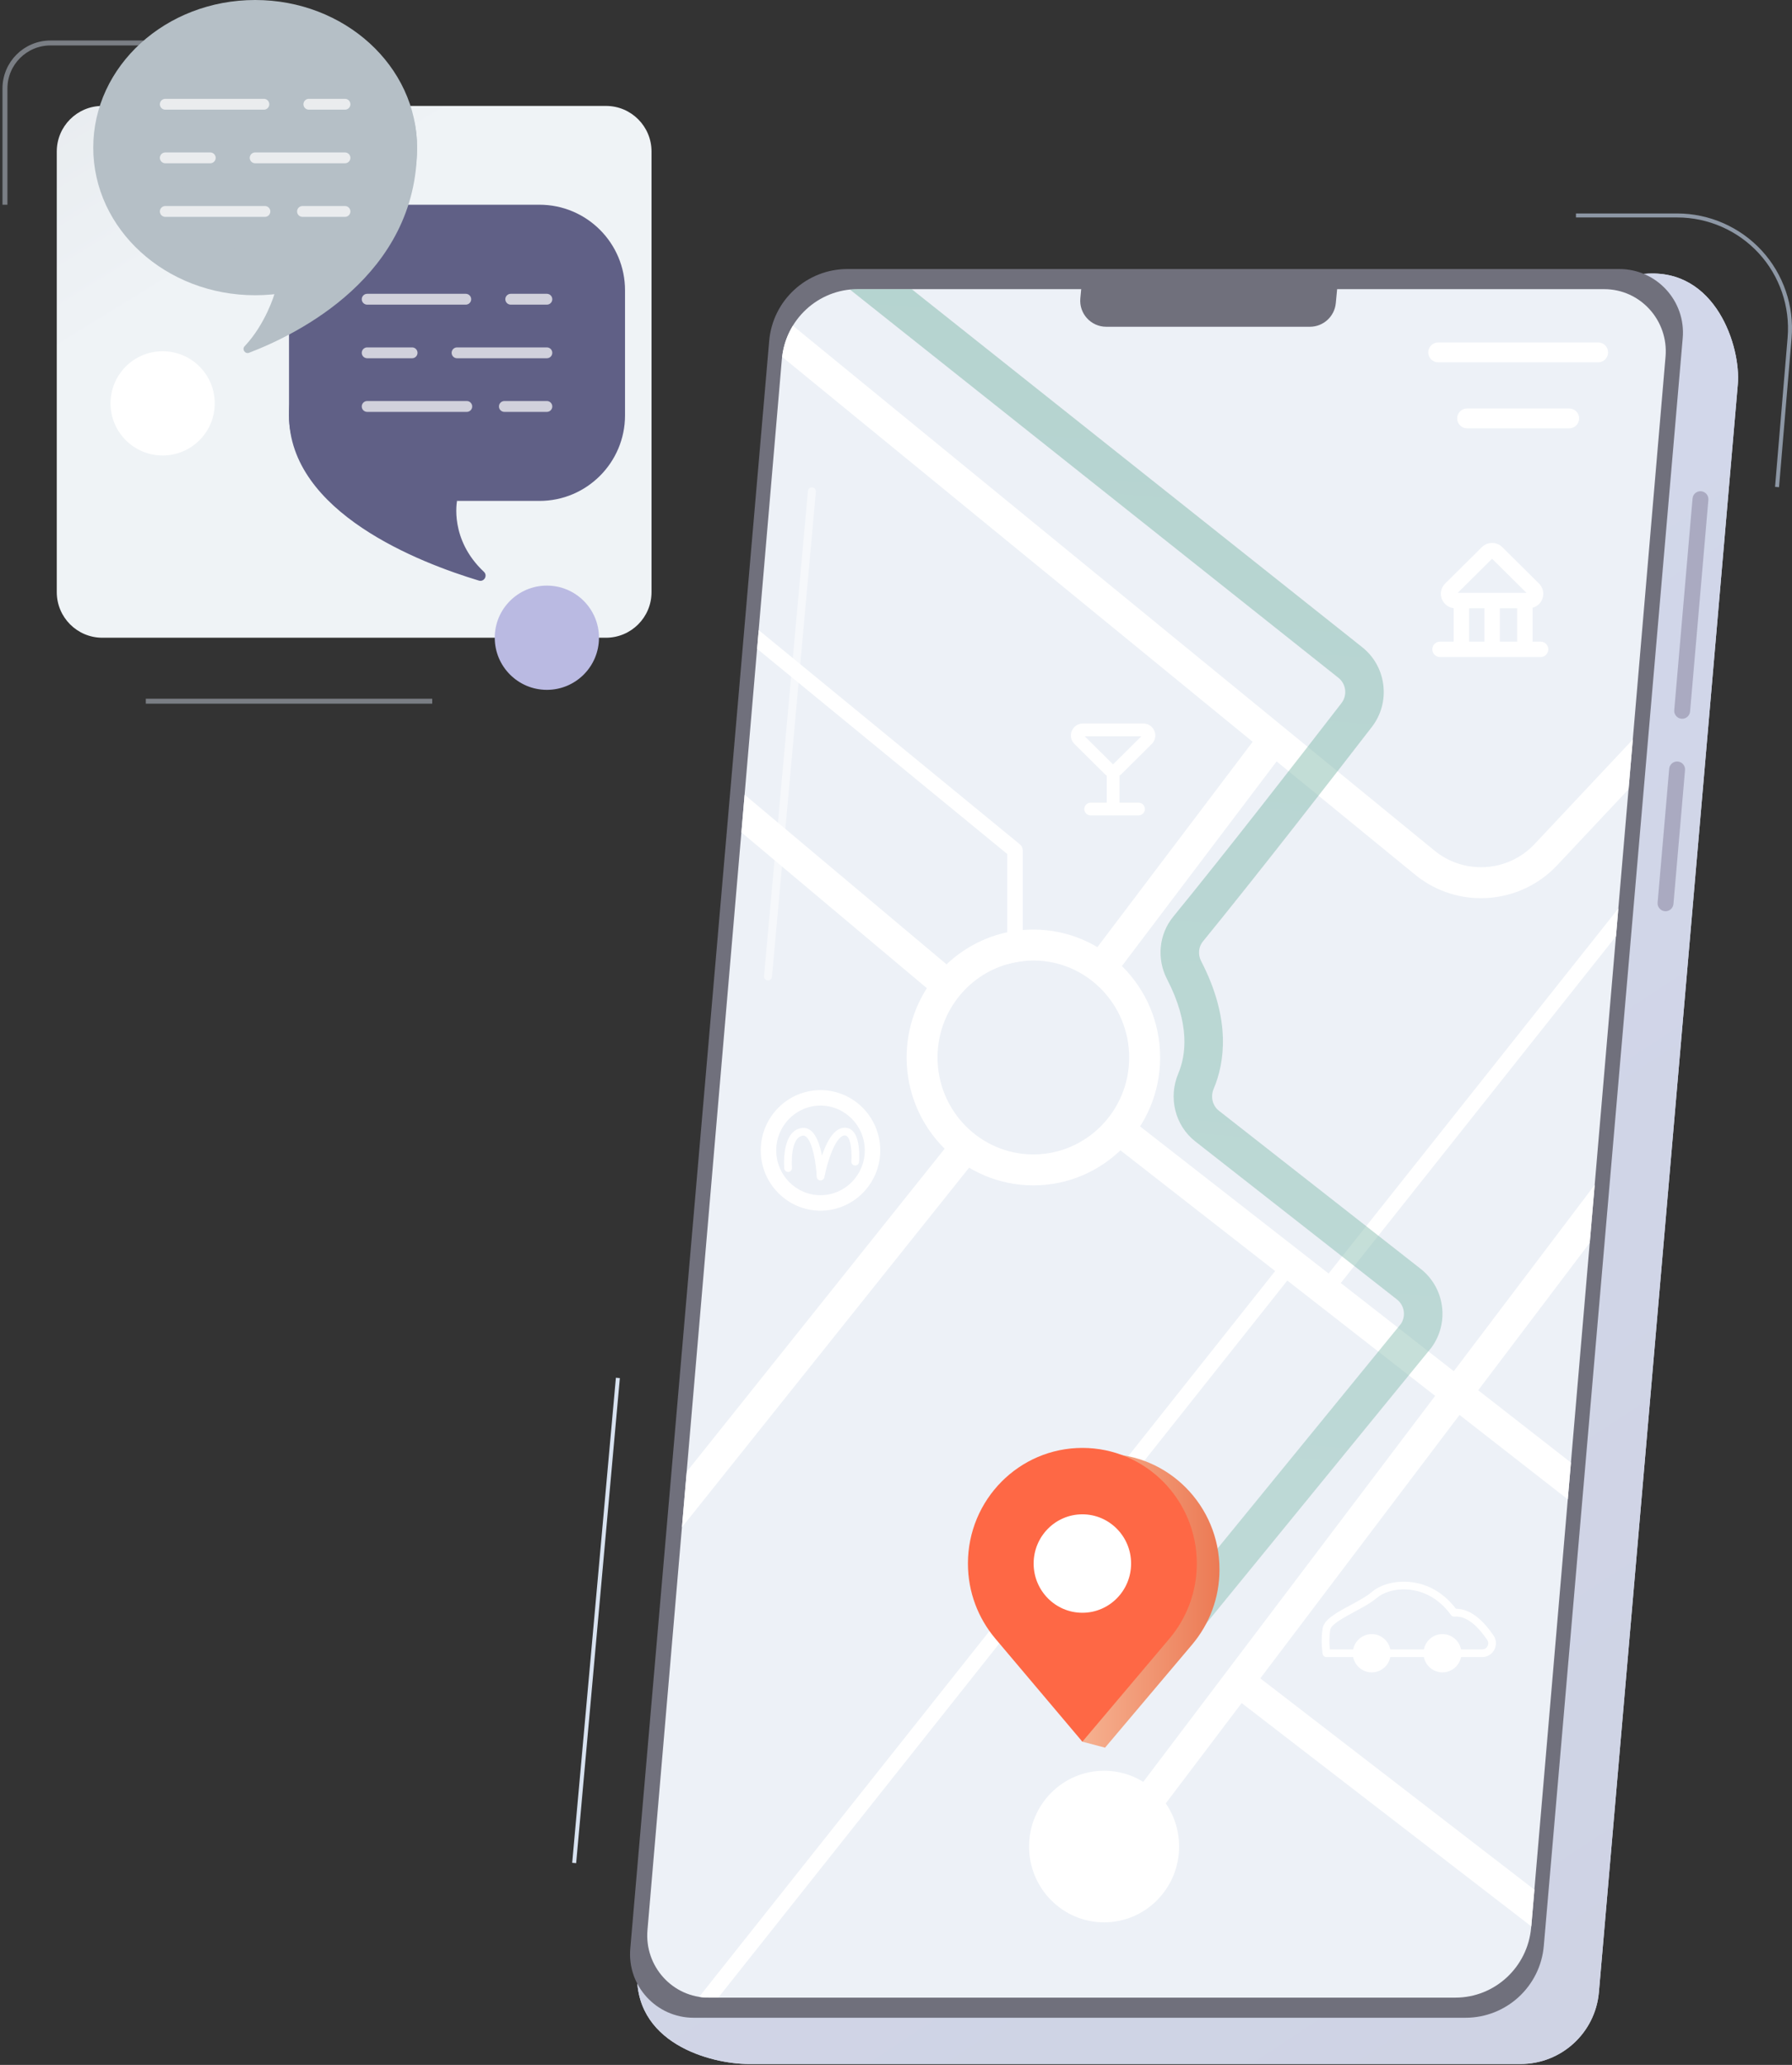 <svg width="362" height="417" viewBox="0 0 362 417" fill="none" xmlns="http://www.w3.org/2000/svg">
<rect x="0" y="0" width="362" height="417" fill="#333333" stroke="none"/>
<path d="M332.282 55.294L182.327 63.667C174.082 63.667 167.212 69.975 166.505 78.188L128.761 397.521C127.531 412.7 143.715 416.823 151.253 416.823H307.17C315.415 416.823 322.286 410.515 322.993 402.302L351.054 77.625C351.705 70.12 346.65 54.065 332.29 55.302L332.282 55.294Z" fill="url(#paint0_linear_340_111989)"/>
<path d="M332.282 55.294L182.327 63.667C174.082 63.667 167.212 69.975 166.505 78.188L128.761 397.521C127.531 412.7 143.715 416.823 151.253 416.823H307.17C315.415 416.823 322.286 410.515 322.993 402.302L351.054 77.625C351.705 70.12 346.65 54.065 332.29 55.302L332.282 55.294Z" fill="url(#paint1_linear_340_111989)"/>
<path d="M327.131 54.329H171.205C162.961 54.329 156.09 60.637 155.383 68.85L127.322 393.526C126.671 401.032 132.594 407.484 140.123 407.484H296.041C304.286 407.484 311.156 401.176 311.863 392.964L339.924 68.287C340.575 60.782 334.653 54.329 327.123 54.329H327.131Z" fill="#70707C"/>
<path d="M324.07 58.395H173.246C165.275 58.395 158.621 64.559 157.938 72.579L130.794 389.782C130.167 397.111 135.888 403.419 143.177 403.419H294C301.971 403.419 308.625 397.255 309.308 389.236L336.453 72.032C337.079 64.704 331.358 58.395 324.07 58.395Z" fill="#EDF1F7"/>
<path d="M122.412 21.392H20.672C15.59 21.392 11.471 25.511 11.471 30.593V119.589C11.471 124.67 15.59 128.789 20.672 128.789H122.412C127.494 128.789 131.613 124.67 131.613 119.589V30.593C131.613 25.511 127.494 21.392 122.412 21.392Z" fill="url(#paint2_linear_340_111989)"/>
<path opacity="0.49" d="M1 41.344V17.88C1 12.793 5.122 8.679 10.201 8.679H29.503" stroke="#C5CDD8" stroke-miterlimit="10"/>
<path d="M124.417 278.232L115.588 376.192L116.388 376.265L125.217 278.304L124.417 278.232Z" fill="#D8E2F0"/>
<path opacity="0.49" d="M155.142 198.001C155.142 198.001 155.094 198.001 155.07 198.001C154.628 197.961 154.298 197.567 154.339 197.125L163.21 99.153C163.25 98.711 163.644 98.39 164.086 98.422C164.528 98.462 164.857 98.856 164.817 99.298L155.946 197.27C155.905 197.688 155.56 198.001 155.142 198.001Z" fill="white"/>
<path opacity="0.63" d="M359.379 98.389L358.575 98.325L361.114 68.175C361.637 61.955 359.515 55.743 355.288 51.147C351.062 46.551 345.059 43.915 338.815 43.915H318.356V43.111H338.815C345.284 43.111 351.504 45.843 355.883 50.601C360.263 55.366 362.464 61.794 361.918 68.239L359.379 98.389Z" fill="#C1D1E8"/>
<path d="M329.847 149.328L328.987 159.381L314.579 174.721C310.433 179.133 304.816 181.391 299.167 181.391C294.369 181.391 289.564 179.76 285.626 176.449L158.002 72.073C158.268 69.766 159.031 67.637 160.172 65.772L289.612 171.644C295.671 176.73 304.623 176.192 310.015 170.438L329.847 149.328Z" fill="white"/>
<path d="M192.685 195.984L188.667 200.765L149.774 168.1V168.092L150.425 160.49L192.685 195.984Z" fill="white"/>
<path d="M317.343 295.37V295.378L316.709 302.803L294.835 285.743L289.909 281.894L260.049 258.607L257.59 256.686L224.723 231.052L228.572 226.126L268.39 257.184L270.849 259.105L293.678 276.912L298.612 280.761L317.343 295.37Z" fill="white"/>
<path d="M197 234.266L137.761 308.428L138.725 297.227V297.219L192.114 230.369L197 234.266Z" fill="white"/>
<path d="M255.167 146.998L220.616 192.683L225.602 196.454L260.153 150.769L255.167 146.998Z" fill="white"/>
<path d="M322.149 239.272L321.145 250.964V250.973L298.613 280.761L294.836 285.743L254.593 338.94L250.824 343.93L219.043 385.941L214.06 382.172L289.91 281.894L293.679 276.912L322.149 239.272Z" fill="white"/>
<path d="M223.036 388.215C231.406 388.215 238.191 381.361 238.191 372.907C238.191 364.452 231.406 357.599 223.036 357.599C214.666 357.599 207.881 364.452 207.881 372.907C207.881 381.361 214.666 388.215 223.036 388.215Z" fill="white"/>
<path d="M165.749 244.496C159.095 244.496 153.679 239.031 153.679 232.322C153.679 225.612 159.095 220.147 165.749 220.147C172.403 220.147 177.819 225.612 177.819 232.322C177.819 239.031 172.403 244.496 165.749 244.496ZM165.749 223.273C160.815 223.273 156.805 227.331 156.805 232.322C156.805 237.312 160.815 241.37 165.749 241.37C170.683 241.37 174.693 237.312 174.693 232.322C174.693 227.331 170.683 223.273 165.749 223.273Z" fill="white"/>
<path d="M165.757 238.381C165.757 238.381 165.717 238.381 165.701 238.381C165.307 238.348 164.994 238.035 164.978 237.633C164.873 235.086 164.19 230.642 162.824 229.549C162.591 229.364 162.374 229.308 162.117 229.348C159.529 229.814 159.971 235.769 159.979 235.833C160.02 236.259 159.698 236.645 159.272 236.677C158.838 236.709 158.461 236.396 158.429 235.97C158.404 235.665 157.818 228.537 161.844 227.814C162.543 227.685 163.226 227.862 163.805 228.328C164.986 229.276 165.661 231.398 166.046 233.374C166.882 230.883 168.224 228.167 170.169 227.789C170.932 227.637 171.615 227.822 172.162 228.312C173.873 229.847 173.576 234.17 173.536 234.66C173.504 235.094 173.11 235.407 172.692 235.375C172.258 235.343 171.945 234.965 171.977 234.531C172.113 232.868 171.929 230.2 171.117 229.477C170.988 229.364 170.82 229.26 170.466 229.324C168.779 229.654 167.147 234.443 166.529 237.746C166.456 238.115 166.135 238.381 165.757 238.381Z" fill="white"/>
<path d="M224.852 157.003C224.242 157.003 223.623 156.77 223.157 156.304L217.042 150.237C216.342 149.546 216.133 148.517 216.511 147.609C216.889 146.701 217.757 146.114 218.745 146.114H230.967C231.948 146.114 232.824 146.701 233.201 147.609C233.571 148.517 233.37 149.546 232.671 150.237L226.556 156.304C226.09 156.77 225.471 157.003 224.852 157.003ZM219.131 148.694L224.844 154.367L230.558 148.694H219.123H219.131Z" fill="white"/>
<path d="M224.86 164.668C224.153 164.668 223.574 164.09 223.574 163.382V156.174C223.574 155.459 224.153 154.889 224.86 154.889C225.567 154.889 226.146 155.467 226.146 156.174V163.382C226.146 164.098 225.567 164.668 224.86 164.668Z" fill="white"/>
<path d="M229.995 164.669H220.32C219.613 164.669 219.034 164.091 219.034 163.383C219.034 162.676 219.613 162.098 220.32 162.098H229.995C230.702 162.098 231.281 162.676 231.281 163.383C231.281 164.091 230.702 164.669 229.995 164.669Z" fill="white"/>
<path d="M308.834 122.842H294C292.811 122.842 291.75 122.127 291.292 121.034C290.834 119.941 291.091 118.68 291.935 117.844L299.352 110.491C300.493 109.366 302.341 109.366 303.474 110.491L310.891 117.844C311.735 118.68 311.992 119.933 311.534 121.034C311.084 122.135 310.015 122.842 308.826 122.842H308.834ZM294.482 119.716H308.352L301.417 112.838L294.482 119.716Z" fill="white"/>
<path d="M301.425 132.14C300.565 132.14 299.866 131.441 299.866 130.581V121.838C299.866 120.978 300.565 120.279 301.425 120.279C302.285 120.279 302.984 120.978 302.984 121.838V130.581C302.984 131.441 302.285 132.14 301.425 132.14Z" fill="white"/>
<path d="M295.213 132.14C294.353 132.14 293.654 131.441 293.654 130.581V121.838C293.654 120.978 294.353 120.279 295.213 120.279C296.073 120.279 296.772 120.978 296.772 121.838V130.581C296.772 131.441 296.073 132.14 295.213 132.14Z" fill="white"/>
<path d="M308.038 132.14C307.178 132.14 306.479 131.441 306.479 130.581V121.838C306.479 120.978 307.178 120.279 308.038 120.279C308.898 120.279 309.597 120.978 309.597 121.838V130.581C309.597 131.441 308.898 132.14 308.038 132.14Z" fill="white"/>
<path d="M311.212 132.694H290.898C290.038 132.694 289.339 131.995 289.339 131.135C289.339 130.275 290.038 129.576 290.898 129.576H311.212C312.072 129.576 312.771 130.275 312.771 131.135C312.771 131.995 312.072 132.694 311.212 132.694Z" fill="white"/>
<path d="M206.603 171.732V194.103C205.534 194.216 204.49 194.425 203.485 194.722C203.477 194.674 203.477 194.618 203.477 194.569V172.471L152.948 131.031L153.27 127.254L206.032 170.518C206.394 170.816 206.603 171.258 206.603 171.732Z" fill="white"/>
<path d="M309.967 381.618L309.332 389.027L250.824 343.93L248.324 342.002L252.141 337.052L254.592 338.94L309.967 381.618Z" fill="white"/>
<path d="M261.985 256.172L260.049 258.607L145.105 403.411H143.185C142.526 403.411 141.875 403.363 141.24 403.258L257.59 256.686L259.543 254.227C260.081 253.552 261.061 253.44 261.736 253.978C262.411 254.517 262.524 255.497 261.985 256.172Z" fill="white"/>
<path d="M326.922 183.456L326.448 189.073L270.849 259.105L269.539 260.76C269.234 261.154 268.776 261.355 268.318 261.355C267.972 261.355 267.635 261.242 267.345 261.017C266.67 260.479 266.558 259.498 267.088 258.823L268.39 257.184L326.922 183.456Z" fill="white"/>
<path d="M299.416 334.649H267.948C267.562 334.649 267.241 334.368 267.176 333.991C267.16 333.886 266.767 331.371 267.176 328.872C267.482 327.032 269.941 325.706 272.785 324.171C274.393 323.303 276.056 322.411 277.157 321.471C278.989 319.912 282.099 319.14 285.08 319.502C287.579 319.799 291.139 320.989 294.12 324.894C294.136 324.894 294.161 324.894 294.177 324.894C297.367 324.894 300.019 327.795 301.714 330.294C302.293 331.146 302.349 332.247 301.867 333.163C301.385 334.079 300.436 334.649 299.408 334.649H299.416ZM268.639 333.091H299.416C299.874 333.091 300.276 332.849 300.493 332.44C300.71 332.03 300.686 331.556 300.428 331.178C298.878 328.896 296.491 326.22 293.823 326.477C293.55 326.501 293.277 326.381 293.116 326.156C290.416 322.427 287.153 321.326 284.903 321.053C281.777 320.675 279.327 321.688 278.177 322.66C276.948 323.705 275.212 324.645 273.533 325.545C271.363 326.718 268.904 328.044 268.719 329.129C268.47 330.664 268.559 332.231 268.639 333.091Z" fill="white"/>
<path d="M291.388 337.734C293.505 337.734 295.221 336.004 295.221 333.869C295.221 331.734 293.505 330.004 291.388 330.004C289.271 330.004 287.555 331.734 287.555 333.869C287.555 336.004 289.271 337.734 291.388 337.734Z" fill="white"/>
<path d="M277.101 337.734C279.218 337.734 280.934 336.004 280.934 333.869C280.934 331.734 279.218 330.004 277.101 330.004C274.984 330.004 273.268 331.734 273.268 333.869C273.268 336.004 274.984 337.734 277.101 337.734Z" fill="white"/>
<g opacity="0.47">
<path d="M289.267 272.002L289.098 272.227L224.217 351.677L218.215 346.686L282.999 267.357C284.052 265.758 283.714 263.613 282.203 262.431L241.446 230.497C237.38 227.307 235.966 221.674 238.023 216.804C239.582 213.116 240.45 206.808 235.757 197.744C233.619 193.621 234.109 188.671 237.002 185.127C247.674 172.077 262.869 152.51 270.985 142C271.58 141.228 271.845 140.272 271.725 139.299C271.604 138.327 271.114 137.459 270.343 136.857L171.696 58.476C172.21 58.42 172.732 58.395 173.255 58.395H184.167L275.116 130.653C277.527 132.541 279.061 135.266 279.439 138.327C279.817 141.381 278.989 144.402 277.109 146.829C268.976 157.364 253.725 177.003 242.997 190.126C242.097 191.227 241.96 192.785 242.643 194.103C248.75 205.892 247.384 214.627 245.175 219.882C244.5 221.473 244.933 223.289 246.211 224.294L286.969 256.228C291.814 260.021 292.827 266.956 289.267 272.002Z" fill="url(#paint3_linear_340_111989)"/>
</g>
<path d="M246.348 316.961C246.348 304.064 235.998 293.609 223.229 293.609C210.46 293.609 200.11 304.064 200.11 316.961C200.11 322.739 202.191 328.018 205.631 332.101L218.649 351.732L223.229 352.937L240.827 332.109C244.267 328.027 246.348 322.747 246.348 316.969V316.961Z" fill="url(#paint4_linear_340_111989)"/>
<path d="M241.768 315.756C241.768 302.859 231.417 292.404 218.649 292.404C205.88 292.404 195.53 302.859 195.53 315.756C195.53 321.534 197.611 326.813 201.05 330.896L218.649 351.732L236.247 330.904C239.686 326.821 241.768 321.542 241.768 315.764V315.756Z" fill="#FE6845"/>
<path d="M218.649 325.696C224.085 325.696 228.492 321.245 228.492 315.756C228.492 310.266 224.085 305.815 218.649 305.815C213.212 305.815 208.805 310.266 208.805 315.756C208.805 321.245 213.212 325.696 218.649 325.696Z" fill="white"/>
<path d="M322.84 73.173H290.528C289.42 73.173 288.52 72.273 288.52 71.164C288.52 70.055 289.42 69.155 290.528 69.155H322.84C323.949 69.155 324.849 70.055 324.849 71.164C324.849 72.273 323.949 73.173 322.84 73.173Z" fill="white"/>
<path d="M316.99 86.505H296.371C295.262 86.505 294.362 85.605 294.362 84.496C294.362 83.387 295.262 82.487 296.371 82.487H316.99C318.099 82.487 318.999 83.387 318.999 84.496C318.999 85.605 318.099 86.505 316.99 86.505Z" fill="white"/>
<path d="M223.478 65.989H264.605C267.321 65.989 269.587 63.924 269.844 61.224L270.415 55.23H218.713L218.239 60.228C217.941 63.322 220.376 65.989 223.478 65.989Z" fill="#70707C"/>
<path d="M110.471 139.315C116.285 139.315 120.998 134.602 120.998 128.789C120.998 122.975 116.285 118.262 110.471 118.262C104.657 118.262 99.944 122.975 99.944 128.789C99.944 134.602 104.657 139.315 110.471 139.315Z" fill="#BABAE2"/>
<path d="M32.854 91.985C38.668 91.985 43.381 87.272 43.381 81.459C43.381 75.645 38.668 70.932 32.854 70.932C27.04 70.932 22.327 75.645 22.327 81.459C22.327 87.272 27.04 91.985 32.854 91.985Z" fill="white"/>
<path d="M108.968 41.344H75.676C66.126 41.344 58.383 49.086 58.383 58.637V83.869C58.383 93.42 66.126 101.162 75.676 101.162H108.968C118.519 101.162 126.261 93.42 126.261 83.869V58.637C126.261 49.086 118.519 41.344 108.968 41.344Z" fill="#606086"/>
<path d="M97.742 115.465C98.562 116.228 97.807 117.57 96.738 117.249C85.006 113.721 58.383 103.556 58.383 83.884C58.383 58.644 92.326 101.177 92.326 101.177C92.326 101.177 90.743 108.908 97.751 115.473L97.742 115.465Z" fill="#606086"/>
<path opacity="0.71" d="M103.175 60.429H110.471" stroke="white" stroke-width="2.19" stroke-miterlimit="10" stroke-linecap="round"/>
<path opacity="0.71" d="M74.173 60.429H94.086" stroke="white" stroke-width="2.19" stroke-miterlimit="10" stroke-linecap="round"/>
<path opacity="0.71" d="M92.326 71.253H110.471" stroke="white" stroke-width="2.19" stroke-miterlimit="10" stroke-linecap="round"/>
<path opacity="0.71" d="M74.173 71.253H83.246" stroke="white" stroke-width="2.19" stroke-miterlimit="10" stroke-linecap="round"/>
<path opacity="0.71" d="M101.889 82.085H110.471" stroke="white" stroke-width="2.19" stroke-miterlimit="10" stroke-linecap="round"/>
<path opacity="0.71" d="M74.173 82.085H94.295" stroke="white" stroke-width="2.19" stroke-miterlimit="10" stroke-linecap="round"/>
<path d="M51.545 59.625C69.608 59.625 84.251 46.278 84.251 29.813C84.251 13.348 69.608 0 51.545 0C33.482 0 18.84 13.348 18.84 29.813C18.84 46.278 33.482 59.625 51.545 59.625Z" fill="#B5BFC6"/>
<path d="M49.415 69.919C48.821 70.554 49.512 71.55 50.323 71.237C60.151 67.484 84.25 55.664 84.25 29.812C84.25 -2.66 34.589 35.438 34.589 35.438L55.426 59.416C55.426 59.416 53.69 65.379 49.423 69.919H49.415Z" fill="#B5BFC6"/>
<path opacity="0.71" d="M62.393 21.054H69.69" stroke="white" stroke-width="2.19" stroke-miterlimit="10" stroke-linecap="round"/>
<path opacity="0.71" d="M33.392 21.054H53.305" stroke="white" stroke-width="2.19" stroke-miterlimit="10" stroke-linecap="round"/>
<path opacity="0.71" d="M51.545 31.878H69.69" stroke="white" stroke-width="2.19" stroke-miterlimit="10" stroke-linecap="round"/>
<path opacity="0.71" d="M33.392 31.878H42.473" stroke="white" stroke-width="2.19" stroke-miterlimit="10" stroke-linecap="round"/>
<path opacity="0.71" d="M61.108 42.702H69.69" stroke="white" stroke-width="2.19" stroke-miterlimit="10" stroke-linecap="round"/>
<path opacity="0.71" d="M33.392 42.702H53.514" stroke="white" stroke-width="2.19" stroke-miterlimit="10" stroke-linecap="round"/>
<path opacity="0.49" d="M87.312 141.606H29.455" stroke="#C5CDD8" stroke-miterlimit="10"/>
<path d="M339.812 145.15C339.764 145.15 339.715 145.15 339.675 145.15C338.791 145.07 338.132 144.298 338.213 143.406L341.909 100.672C341.981 99.788 342.753 99.129 343.645 99.21C344.529 99.29 345.188 100.062 345.107 100.954L341.411 143.688C341.339 144.523 340.639 145.158 339.812 145.158V145.15Z" fill="#AAAAC1"/>
<path d="M336.453 184.018C336.404 184.018 336.356 184.018 336.316 184.018C335.432 183.938 334.773 183.167 334.853 182.275L337.192 155.25C337.264 154.366 338.044 153.708 338.928 153.788C339.811 153.868 340.47 154.64 340.39 155.532L338.052 182.556C337.979 183.392 337.28 184.026 336.453 184.026V184.018Z" fill="#AAAAC1"/>
<path d="M208.748 187.723C208.025 187.723 207.31 187.755 206.603 187.811C205.542 187.899 204.497 188.06 203.477 188.269C191.881 190.728 183.146 201.134 183.146 213.558C183.146 227.797 194.629 239.385 208.748 239.385C222.867 239.385 234.358 227.797 234.358 213.558C234.358 199.318 222.867 187.723 208.748 187.723ZM208.748 233.133C198.077 233.133 189.39 224.35 189.39 213.558C189.39 204.606 195.361 197.036 203.485 194.722C204.489 194.424 205.534 194.216 206.603 194.103C207.31 194.015 208.025 193.974 208.748 193.974C219.42 193.974 228.106 202.758 228.106 213.558C228.106 224.358 219.42 233.133 208.748 233.133Z" fill="white"/>
<defs>
<linearGradient id="paint0_linear_340_111989" x1="479.955" y1="378.564" x2="17.096" y2="102.817" gradientUnits="userSpaceOnUse">
<stop stop-color="#D8DEEA"/>
<stop offset="1" stop-color="#DDE3F0"/>
</linearGradient>
<linearGradient id="paint1_linear_340_111989" x1="444" y1="495" x2="70" y2="-74.5" gradientUnits="userSpaceOnUse">
<stop stop-color="#CDD1E1"/>
<stop offset="1" stop-color="#D5DBF0"/>
</linearGradient>
<linearGradient id="paint2_linear_340_111989" x1="79.654" y1="88.265" x2="-173.191" y2="-322.249" gradientUnits="userSpaceOnUse">
<stop offset="0.1" stop-color="#EFF3F6"/>
<stop offset="0.88" stop-color="#B9BBC2"/>
</linearGradient>
<linearGradient id="paint3_linear_340_111989" x1="217.821" y1="344.364" x2="256.135" y2="-164.508" gradientUnits="userSpaceOnUse">
<stop stop-color="#8ABFB3"/>
<stop offset="1" stop-color="#6AA796"/>
</linearGradient>
<linearGradient id="paint4_linear_340_111989" x1="200.11" y1="323.269" x2="246.348" y2="323.269" gradientUnits="userSpaceOnUse">
<stop stop-color="#FCD6B9"/>
<stop offset="1" stop-color="#EC7A54"/>
</linearGradient>
</defs>
</svg>

